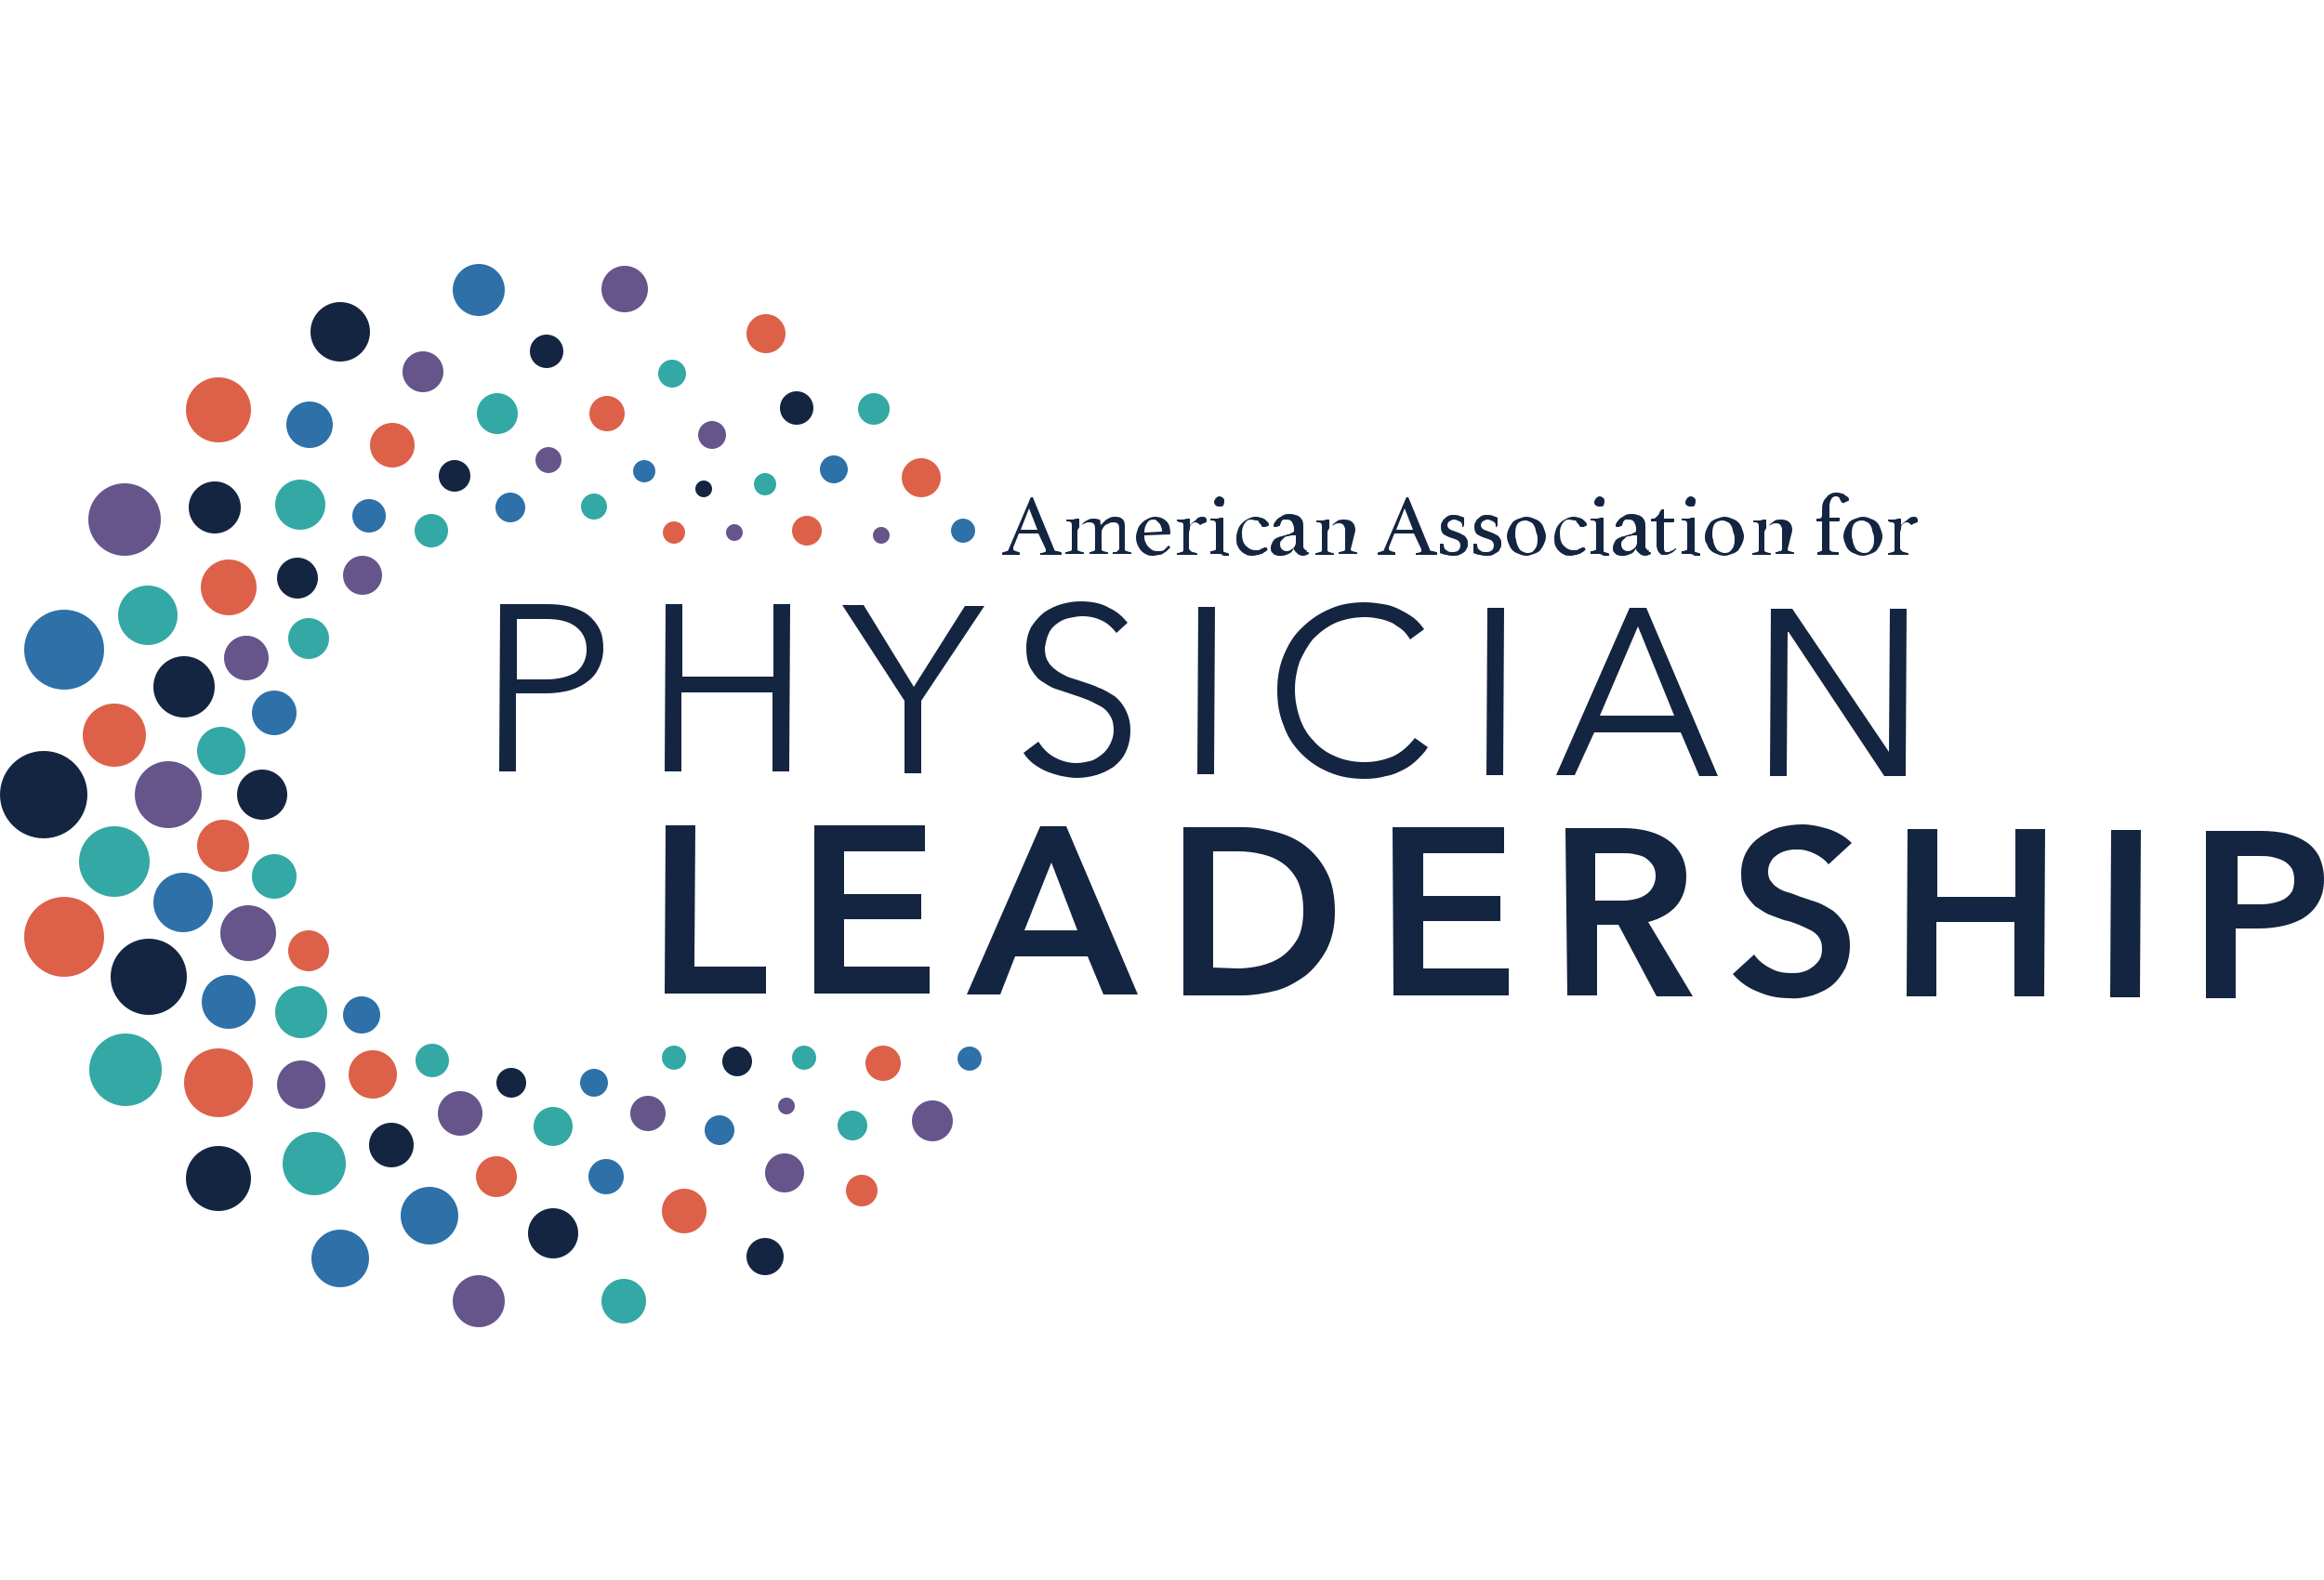 <?xml version="1.0" encoding="utf-8"?>
<!-- Generator: Adobe Illustrator 27.3.1, SVG Export Plug-In . SVG Version: 6.00 Build 0)  -->
<svg version="1.1" id="Layer_1" xmlns="http://www.w3.org/2000/svg" xmlns:xlink="http://www.w3.org/1999/xlink" x="0px" y="0px"
	 viewBox="0 0 250 170" style="enable-background:new 0 0 250 170;" xml:space="preserve">
<style type="text/css">
	.st0{fill:#142541;}
	.st1{fill:#65558B;}
	.st2{fill:#33A8A4;}
	.st3{fill:#2E70A8;}
	.st4{fill:#DC6148;}
</style>
<g>
	<g>
		<circle class="st0" cx="58.8" cy="37.8" r="1.8"/>
		<circle class="st1" cx="45.5" cy="40" r="2.2"/>
		<circle class="st0" cx="32" cy="62.2" r="2.2"/>
		<circle class="st2" cx="33.2" cy="68.7" r="2.2"/>
		<circle class="st2" cx="46.4" cy="57.1" r="1.8"/>
		<circle class="st0" cx="48.9" cy="51.2" r="1.7"/>
		<circle class="st3" cx="54.9" cy="54.6" r="1.6"/>
		<circle class="st1" cx="59" cy="49.5" r="1.4"/>
		<circle class="st3" cx="39.7" cy="55.5" r="1.8"/>
		<circle class="st1" cx="39" cy="61.9" r="2.1"/>
		<circle class="st4" cx="42.2" cy="47.9" r="2.4"/>
		<circle class="st3" cx="33.3" cy="45.7" r="2.5"/>
		<circle class="st2" cx="32.3" cy="54.3" r="2.7"/>
		<circle class="st0" cx="23.1" cy="54.6" r="2.8"/>
		<circle class="st4" cx="24.6" cy="63.2" r="3"/>
		<circle class="st2" cx="15.9" cy="66.2" r="3.2"/>
		<circle class="st1" cx="13.4" cy="55.9" r="3.9"/>
		<circle class="st0" cx="36.6" cy="35.7" r="3.2"/>
		<circle class="st4" cx="23.5" cy="44.1" r="3.5"/>
		<circle class="st3" cx="6.9" cy="69.9" r="4.3"/>
		<circle class="st0" cx="19.8" cy="73.9" r="3.3"/>
		<circle class="st1" cx="26.5" cy="70.8" r="2.4"/>
		<circle class="st3" cx="29.5" cy="76.7" r="2.4"/>
		<circle class="st2" cx="23.8" cy="80.8" r="2.6"/>
		<circle class="st0" cx="28.2" cy="85.5" r="2.7"/>
		<circle class="st1" cx="18.1" cy="85.5" r="3.6"/>
		<circle class="st4" cx="12.3" cy="79.1" r="3.4"/>
		<circle class="st0" cx="4.7" cy="85.5" r="4.7"/>
		<circle class="st2" cx="12.3" cy="92.7" r="3.8"/>
		<circle class="st4" cx="24" cy="91" r="2.8"/>
		<circle class="st2" cx="29.5" cy="94.3" r="2.4"/>
		<circle class="st3" cx="19.7" cy="97.1" r="3.2"/>
		<circle class="st4" cx="6.9" cy="100.8" r="4.3"/>
		<circle class="st0" cx="16" cy="105.1" r="4.1"/>
		<circle class="st1" cx="26.7" cy="100.4" r="3"/>
		<circle class="st4" cx="33.2" cy="102.3" r="2.2"/>
		<circle class="st3" cx="24.6" cy="107.8" r="2.9"/>
		<circle class="st2" cx="13.5" cy="115.1" r="3.9"/>
		<circle class="st4" cx="23.5" cy="116.5" r="3.7"/>
		<circle class="st2" cx="32.4" cy="108.9" r="2.8"/>
		<circle class="st3" cx="38.9" cy="109.2" r="2"/>
		<circle class="st1" cx="32.4" cy="116.7" r="2.6"/>
		<circle class="st4" cx="40.1" cy="115.6" r="2.6"/>
		<circle class="st2" cx="46.5" cy="114.1" r="1.8"/>
		<circle class="st0" cx="23.5" cy="126.8" r="3.5"/>
		<circle class="st2" cx="33.8" cy="125.2" r="3.4"/>
		<circle class="st0" cx="42.1" cy="123.2" r="2.4"/>
		<circle class="st1" cx="49.5" cy="119.8" r="2.4"/>
		<circle class="st0" cx="55" cy="116.5" r="1.6"/>
		<circle class="st4" cx="53.4" cy="126.6" r="2.2"/>
		<circle class="st3" cx="46.2" cy="130.8" r="3.1"/>
		<circle class="st3" cx="36.6" cy="135.4" r="3.1"/>
		<circle class="st1" cx="51.5" cy="140" r="2.8"/>
		<circle class="st0" cx="59.5" cy="132.7" r="2.7"/>
		<circle class="st3" cx="65.2" cy="126.6" r="1.9"/>
		<circle class="st2" cx="59.5" cy="121.2" r="2.1"/>
		<circle class="st3" cx="63.9" cy="116.5" r="1.5"/>
		<circle class="st1" cx="69.7" cy="119.8" r="1.9"/>
		<circle class="st2" cx="67.1" cy="140" r="2.4"/>
		<circle class="st2" cx="53.5" cy="44.5" r="2.2"/>
		<circle class="st4" cx="65.3" cy="44.5" r="1.9"/>
		<circle class="st3" cx="51.5" cy="31.2" r="2.8"/>
		<circle class="st1" cx="67.2" cy="31.1" r="2.5"/>
		<circle class="st3" cx="69.3" cy="50.7" r="1.2"/>
		<circle class="st2" cx="63.9" cy="54.5" r="1.4"/>
		<circle class="st0" cx="85.7" cy="43.9" r="1.8"/>
		<circle class="st4" cx="82.4" cy="35.9" r="2.1"/>
		<circle class="st4" cx="99.1" cy="51.4" r="2.1"/>
		<circle class="st2" cx="72.3" cy="40.2" r="1.5"/>
		<circle class="st1" cx="76.6" cy="46.8" r="1.5"/>
		<circle class="st3" cx="89.7" cy="50.5" r="1.5"/>
		<circle class="st2" cx="94" cy="44" r="1.7"/>
		<circle class="st2" cx="82.3" cy="52.1" r="1.2"/>
		<circle class="st3" cx="103.6" cy="57.1" r="1.3"/>
		<circle class="st3" cx="104.3" cy="113.9" r="1.3"/>
		<circle class="st4" cx="72.5" cy="57.3" r="1.2"/>
		<circle class="st1" cx="79" cy="57.3" r="0.9"/>
		<circle class="st0" cx="75.7" cy="52.6" r="0.9"/>
		<circle class="st1" cx="94.8" cy="57.6" r="0.9"/>
		<circle class="st2" cx="91.7" cy="121.1" r="1.6"/>
		<circle class="st1" cx="100.3" cy="120.6" r="2.2"/>
		<circle class="st0" cx="79.3" cy="114.2" r="1.6"/>
		<circle class="st4" cx="86.8" cy="57.1" r="1.6"/>
		<circle class="st3" cx="77.4" cy="121.6" r="1.6"/>
		<circle class="st4" cx="73.6" cy="130.3" r="2.4"/>
		<circle class="st0" cx="82.3" cy="135.2" r="2"/>
		<circle class="st1" cx="84.4" cy="126.2" r="2.1"/>
		<circle class="st2" cx="86.5" cy="113.8" r="1.3"/>
		<circle class="st2" cx="72.5" cy="113.8" r="1.3"/>
		<circle class="st4" cx="92.7" cy="128.1" r="1.7"/>
		<circle class="st4" cx="95" cy="114.4" r="1.9"/>
		<circle class="st1" cx="84.6" cy="119" r="0.9"/>
	</g>
	<g>
		<path class="st0" d="M53.8,65l5.1,0c0.9,0,1.8,0.1,2.5,0.3c0.7,0.2,1.4,0.5,1.9,0.9s0.9,0.9,1.2,1.5c0.3,0.6,0.4,1.3,0.4,2.1
			c0,0.8-0.2,1.5-0.5,2.1c-0.3,0.6-0.7,1.1-1.3,1.5c-0.5,0.4-1.2,0.7-1.9,0.9c-0.8,0.2-1.6,0.3-2.5,0.3l-3.2,0l0,8.4l-1.8,0L53.8,65
			z M55.6,73.1l3.1,0c1.4,0,2.5-0.3,3.3-0.8c0.7-0.6,1.1-1.4,1.1-2.4c0-1.1-0.4-1.9-1.2-2.5s-1.9-0.8-3.2-0.8l-3.1,0L55.6,73.1z"/>
		<path class="st0" d="M71.6,65l1.8,0l0,7.8l9.8,0l0-7.8l1.8,0l-0.1,18l-1.8,0l0-8.5l-9.8,0l0,8.5l-1.8,0L71.6,65z"/>
		<path class="st0" d="M99.1,83.2l-1.8,0l0-7.8l-6.7-10.3l2.3,0l5.4,8.8l5.5-8.7l2.1,0l-6.8,10.2L99.1,83.2z"/>
		<path class="st0" d="M120.1,68.1c-0.4-0.5-0.9-1-1.5-1.3c-0.6-0.3-1.3-0.5-2.2-0.5c-0.4,0-0.9,0.1-1.4,0.2
			c-0.5,0.1-0.9,0.3-1.3,0.6c-0.4,0.3-0.7,0.6-0.9,1.1c-0.2,0.4-0.3,0.9-0.4,1.5c0,0.6,0.1,1.1,0.3,1.4c0.2,0.4,0.5,0.7,0.9,1
			c0.4,0.3,0.8,0.5,1.2,0.7c0.5,0.2,1,0.3,1.5,0.5c0.6,0.2,1.3,0.4,1.9,0.7c0.6,0.2,1.2,0.6,1.7,0.9c0.5,0.4,0.9,0.9,1.2,1.5
			c0.3,0.6,0.5,1.3,0.5,2.2c0,0.9-0.2,1.7-0.5,2.3c-0.3,0.7-0.8,1.2-1.3,1.6c-0.6,0.4-1.2,0.7-1.9,0.9c-0.7,0.2-1.4,0.3-2.1,0.3
			c-0.5,0-1.1-0.1-1.6-0.2c-0.5-0.1-1.1-0.3-1.6-0.5c-0.5-0.2-1-0.5-1.4-0.8c-0.4-0.3-0.8-0.7-1.1-1.2l1.6-1.2
			c0.4,0.6,0.9,1.2,1.6,1.6s1.5,0.7,2.5,0.7c0.5,0,0.9-0.1,1.4-0.2c0.5-0.1,0.9-0.4,1.3-0.7s0.7-0.7,0.9-1.1
			c0.2-0.4,0.4-0.9,0.4-1.5c0-0.6-0.1-1.2-0.4-1.6c-0.2-0.4-0.6-0.8-1-1s-0.9-0.5-1.4-0.7c-0.5-0.2-1.1-0.4-1.7-0.6
			c-0.6-0.2-1.2-0.4-1.8-0.6c-0.6-0.2-1.1-0.6-1.6-0.9c-0.5-0.4-0.8-0.9-1.1-1.4c-0.3-0.6-0.4-1.3-0.4-2.1c0-0.9,0.2-1.6,0.5-2.2
			c0.4-0.6,0.8-1.1,1.4-1.6c0.6-0.4,1.2-0.7,1.9-0.9c0.7-0.2,1.4-0.3,2-0.3c1.2,0,2.3,0.2,3.1,0.7c0.9,0.4,1.5,1,2,1.6L120.1,68.1z"
			/>
		<path class="st0" d="M130.6,83.3l-1.8,0l0.1-18l1.8,0L130.6,83.3z"/>
		<path class="st0" d="M153.6,80.4c-0.3,0.5-0.7,0.9-1.1,1.3c-0.4,0.4-0.9,0.8-1.5,1.1c-0.6,0.3-1.2,0.6-1.9,0.7
			c-0.7,0.2-1.4,0.3-2.3,0.3c-1.4,0-2.6-0.2-3.8-0.7c-1.2-0.5-2.1-1.1-3-2c-0.8-0.8-1.5-1.8-1.9-3c-0.5-1.2-0.7-2.4-0.7-3.8
			c0-1.4,0.2-2.6,0.7-3.8c0.5-1.2,1.1-2.2,2-3c0.8-0.8,1.8-1.5,3-2c1.1-0.5,2.4-0.7,3.7-0.7c0.7,0,1.3,0.1,2,0.2s1.2,0.3,1.8,0.6
			c0.6,0.3,1.1,0.6,1.5,0.9c0.5,0.4,0.8,0.8,1.1,1.2l-1.5,1.1c-0.2-0.3-0.4-0.6-0.7-0.9c-0.3-0.3-0.7-0.5-1.1-0.8
			c-0.4-0.2-0.9-0.4-1.4-0.5c-0.5-0.1-1-0.2-1.6-0.2c-1.2,0-2.2,0.2-3.2,0.6c-0.9,0.4-1.7,1-2.4,1.7c-0.6,0.7-1.1,1.6-1.5,2.5
			c-0.3,0.9-0.5,1.9-0.5,3c0,1.1,0.2,2.1,0.5,3c0.3,0.9,0.8,1.8,1.5,2.5c0.6,0.7,1.4,1.3,2.4,1.7c0.9,0.4,2,0.6,3.1,0.6
			c1,0,2-0.2,3-0.6c0.9-0.4,1.7-1.1,2.4-2L153.6,80.4z"/>
		<path class="st0" d="M161.7,83.4l-1.8,0l0.1-18l1.8,0L161.7,83.4z"/>
		<path class="st0" d="M169.4,83.4l-2,0l7.9-18l1.8,0l7.7,18.1l-2,0l-2-4.7l-9.3,0L169.4,83.4z M172.1,77l8,0l-3.9-9.6L172.1,77z"/>
		<path class="st0" d="M203.2,80.9L203.2,80.9l0.1-15.4l1.8,0l-0.1,18l-2.3,0L192.4,68h-0.1l-0.1,15.5l-1.8,0l0.1-18l2.3,0
			L203.2,80.9z"/>
	</g>
	<g>
		<path class="st0" d="M71.6,88.8l3.2,0L74.7,104l7.7,0l0,2.9l-10.9,0L71.6,88.8z"/>
		<path class="st0" d="M87.6,88.8l11.9,0l0,2.8l-8.7,0l0,4.6l8.3,0l0,2.7l-8.3,0l0,5.1l9.2,0l0,2.9l-12.4,0L87.6,88.8z"/>
		<path class="st0" d="M111.9,88.9l2.8,0l7.7,18.1l-3.7,0l-1.7-4.1l-7.8,0l-1.6,4.1l-3.6,0L111.9,88.9z M115.9,100.1l-2.8-7.3
			l-2.9,7.3L115.9,100.1z"/>
		<path class="st0" d="M127.3,89l6.4,0c1.2,0,2.4,0.2,3.5,0.5c1.2,0.3,2.3,0.8,3.2,1.5c0.9,0.7,1.7,1.6,2.3,2.8
			c0.6,1.1,0.9,2.6,0.9,4.3c0,1.6-0.3,2.9-0.9,4.1c-0.6,1.1-1.4,2.1-2.3,2.8c-1,0.7-2,1.3-3.2,1.6c-1.2,0.3-2.4,0.5-3.5,0.5l-6.4,0
			L127.3,89z M133.1,104.2c0.8,0,1.7-0.1,2.5-0.3s1.6-0.5,2.3-1c0.7-0.5,1.2-1.1,1.7-1.9c0.4-0.8,0.6-1.8,0.6-3
			c0-1.3-0.2-2.3-0.6-3.2c-0.4-0.8-1-1.5-1.6-1.9c-0.7-0.5-1.4-0.8-2.3-1c-0.8-0.2-1.7-0.3-2.5-0.3l-2.7,0l0,12.5L133.1,104.2z"/>
		<path class="st0" d="M149.8,89l12,0l0,2.8l-8.7,0l0,4.6l8.3,0l0,2.7l-8.3,0l0,5.1l9.2,0l0,2.9l-12.4,0L149.8,89z"/>
		<path class="st0" d="M168.4,89.1l6.3,0c0.8,0,1.7,0.1,2.5,0.3c0.8,0.2,1.5,0.5,2.1,0.9c0.6,0.4,1.1,0.9,1.5,1.6
			c0.4,0.7,0.6,1.5,0.6,2.4c0,1.3-0.4,2.4-1.1,3.2c-0.7,0.8-1.8,1.4-3,1.7l4.8,8l-3.9,0l-4.1-7.7l-2.3,0l0,7.6l-3.2,0L168.4,89.1z
			 M174.2,96.9c0.5,0,0.9,0,1.4-0.1c0.5-0.1,0.9-0.2,1.2-0.4c0.4-0.2,0.7-0.5,0.9-0.8c0.2-0.3,0.4-0.8,0.4-1.3
			c0-0.5-0.1-0.9-0.3-1.2c-0.2-0.3-0.5-0.6-0.8-0.8c-0.3-0.2-0.7-0.3-1.2-0.4c-0.4-0.1-0.9-0.1-1.3-0.1l-2.9,0l0,5.1L174.2,96.9z"/>
		<path class="st0" d="M196.7,93c-0.3-0.4-0.8-0.8-1.4-1.1c-0.6-0.3-1.2-0.5-1.9-0.5c-0.4,0-0.7,0-1.1,0.1c-0.4,0.1-0.7,0.2-1,0.4
			c-0.3,0.2-0.6,0.4-0.8,0.8c-0.2,0.3-0.3,0.7-0.3,1.1c0,0.4,0.1,0.8,0.3,1c0.2,0.3,0.4,0.5,0.7,0.7c0.3,0.2,0.7,0.4,1.1,0.5
			s0.9,0.3,1.4,0.5c0.6,0.2,1.2,0.4,1.8,0.6c0.6,0.2,1.2,0.6,1.7,0.9c0.5,0.4,0.9,0.9,1.3,1.5c0.3,0.6,0.5,1.3,0.5,2.2
			c0,1-0.2,1.8-0.5,2.5c-0.4,0.7-0.8,1.3-1.4,1.8c-0.6,0.5-1.3,0.8-2.1,1.1c-0.8,0.2-1.6,0.4-2.5,0.3c-1.2,0-2.3-0.2-3.4-0.7
			c-1.1-0.4-2-1.1-2.7-1.9l2.3-2.1c0.4,0.6,1,1.1,1.8,1.5c0.7,0.4,1.5,0.5,2.2,0.5c0.4,0,0.8,0,1.1-0.1c0.4-0.1,0.7-0.2,1.1-0.5
			c0.3-0.2,0.6-0.5,0.8-0.8c0.2-0.3,0.3-0.7,0.3-1.2c0-0.5-0.1-0.9-0.3-1.2c-0.2-0.3-0.5-0.6-0.9-0.8c-0.4-0.2-0.8-0.4-1.3-0.6
			c-0.5-0.2-1-0.4-1.6-0.5c-0.5-0.2-1.1-0.4-1.6-0.6c-0.5-0.2-1-0.6-1.5-0.9c-0.4-0.4-0.8-0.9-1.1-1.4c-0.3-0.6-0.4-1.3-0.4-2.1
			c0-0.9,0.2-1.7,0.6-2.4c0.4-0.7,0.9-1.2,1.5-1.6c0.6-0.4,1.3-0.8,2.1-1c0.8-0.2,1.6-0.3,2.4-0.3c0.9,0,1.8,0.2,2.8,0.5
			c0.9,0.3,1.8,0.8,2.5,1.5L196.7,93z"/>
		<path class="st0" d="M205.2,89.2l3.2,0l0,7.3l8.4,0l0-7.3l3.2,0l-0.1,18l-3.2,0l0-8l-8.4,0l0,8l-3.2,0L205.2,89.2z"/>
		<path class="st0" d="M227.1,89.3l3.2,0l-0.1,18l-3.2,0L227.1,89.3z"/>
		<path class="st0" d="M237.3,89.4l5.9,0c1,0,2,0.1,2.8,0.3c0.8,0.2,1.5,0.5,2.1,0.9s1.1,1,1.4,1.6c0.3,0.7,0.5,1.5,0.5,2.4
			c0,1-0.2,1.8-0.6,2.5c-0.4,0.7-0.9,1.2-1.5,1.6c-0.6,0.4-1.4,0.7-2.2,0.9c-0.9,0.2-1.8,0.3-2.7,0.3l-2.5,0l0,7.5l-3.2,0
			L237.3,89.4z M242.8,97.3c0.5,0,1,0,1.5-0.1c0.5-0.1,0.9-0.2,1.3-0.4c0.4-0.2,0.7-0.5,0.9-0.8s0.3-0.8,0.3-1.3
			c0-0.5-0.1-1-0.3-1.3c-0.2-0.3-0.5-0.6-0.9-0.8s-0.8-0.3-1.2-0.4c-0.5-0.1-0.9-0.1-1.4-0.1l-2.3,0l0,5.2L242.8,97.3z"/>
	</g>
	<g>
		<path class="st0" d="M111.7,57.4h-2.1l-0.6,1.5c0,0.1,0,0.1,0,0.2c0,0.1,0.2,0.2,0.6,0.3c0,0,0.1,0,0.1,0.1c0,0,0,0.1,0,0.1
			s0,0.1,0,0.1c-0.2,0-0.3,0-0.5,0c-0.2,0-0.4,0-0.6,0c-0.1,0-0.3,0-0.4,0c-0.1,0-0.3,0-0.4,0c0,0,0-0.1,0-0.1c0,0,0-0.1,0-0.1
			c0,0,0,0,0.1-0.1c0.2,0,0.3-0.1,0.4-0.1c0.1,0,0.2-0.1,0.2-0.2l2.3-5.4c0-0.1,0.1-0.2,0.2-0.2c0,0,0.1,0,0.1,0l2.3,5.6
			c0,0.1,0.1,0.2,0.3,0.2s0.3,0.1,0.4,0.1c0,0,0.1,0,0.1,0.1c0,0,0,0.1,0,0.1c0,0,0,0.1,0,0.1c-0.2,0-0.4,0-0.6,0
			c-0.2,0-0.4,0-0.5,0c-0.2,0-0.4,0-0.6,0c-0.2,0-0.4,0-0.6,0c0-0.1,0-0.1,0-0.1c0-0.1,0-0.1,0-0.1c0,0,0,0,0.1,0
			c0.2,0,0.3-0.1,0.4-0.1c0.1,0,0.1-0.1,0.1-0.2c0,0,0-0.1,0-0.1L111.7,57.4z M111.6,57l-0.9-2.3l-0.9,2.3H111.6z"/>
		<path class="st0" d="M118.4,56.5c0,0,0.1-0.1,0.2-0.2c0.1-0.1,0.2-0.2,0.3-0.3c0.1-0.1,0.3-0.2,0.5-0.3c0.2-0.1,0.4-0.1,0.6-0.1
			c0.4,0,0.6,0.1,0.8,0.3c0.2,0.2,0.2,0.5,0.2,0.9v2.3c0,0.1,0.1,0.2,0.2,0.2c0.1,0,0.2,0.1,0.4,0.1c0.1,0,0.1,0.1,0.1,0.1
			c0,0,0,0.1,0,0.1c-0.2,0-0.3,0-0.5,0c-0.2,0-0.3,0-0.5,0c-0.2,0-0.3,0-0.5,0c-0.2,0-0.3,0-0.5,0c0-0.1,0-0.1,0-0.1
			c0-0.1,0-0.1,0.1-0.1c0.1,0,0.1,0,0.2,0c0.1,0,0.1,0,0.2-0.1c0,0,0.1-0.1,0.1-0.1c0,0,0.1-0.1,0.1-0.1v-1.9c0-0.4,0-0.6-0.1-0.8
			c-0.1-0.1-0.2-0.2-0.5-0.2c-0.2,0-0.3,0-0.5,0.1c-0.1,0.1-0.3,0.1-0.4,0.2c-0.1,0.1-0.2,0.2-0.3,0.4c-0.1,0.1-0.1,0.3-0.1,0.5v1.7
			c0,0.1,0.1,0.2,0.2,0.2c0.1,0,0.2,0.1,0.4,0.1c0.1,0,0.1,0.1,0.1,0.1c0,0,0,0.1,0,0.1c-0.2,0-0.3,0-0.5,0c-0.2,0-0.3,0-0.5,0
			c-0.2,0-0.3,0-0.5,0s-0.3,0-0.5,0c0-0.1,0-0.1,0-0.1c0-0.1,0-0.1,0.1-0.1c0.1,0,0.2-0.1,0.3-0.1c0.1,0,0.2-0.1,0.2-0.2v-1.9
			c0-0.4,0-0.6-0.1-0.8c-0.1-0.1-0.2-0.2-0.5-0.2c-0.2,0-0.3,0-0.5,0.1c-0.1,0.1-0.3,0.1-0.4,0.2c-0.1,0.1-0.2,0.2-0.3,0.4
			c-0.1,0.1-0.1,0.3-0.1,0.5v1.7c0,0.1,0.1,0.2,0.2,0.2c0.1,0,0.2,0.1,0.4,0.1c0.1,0,0.1,0.1,0.1,0.1c0,0,0,0.1,0,0.1
			c-0.2,0-0.3,0-0.5,0c-0.2,0-0.3,0-0.5,0c-0.2,0-0.4,0-0.5,0c-0.2,0-0.3,0-0.5,0c0-0.1,0-0.1,0-0.1c0-0.1,0-0.1,0.1-0.1
			c0.1,0,0.3-0.1,0.4-0.1s0.2-0.1,0.2-0.2v-2.5c0-0.2,0-0.3-0.1-0.4c-0.1-0.1-0.2-0.1-0.4-0.1c-0.1,0-0.1-0.1-0.1-0.1
			c0,0,0-0.1,0-0.1c0.1,0,0.2,0,0.3,0c0.1,0,0.3,0,0.4,0c0.1,0,0.3-0.1,0.4-0.1c0.1,0,0.2,0,0.2,0c0.1,0,0.1,0,0.1,0.1
			c0,0.1,0,0.2,0,0.3s0,0.3,0,0.5c0,0,0.1-0.1,0.2-0.2c0.1-0.1,0.2-0.2,0.3-0.3s0.3-0.2,0.5-0.3c0.2-0.1,0.4-0.1,0.6-0.1
			c0.3,0,0.6,0.1,0.7,0.2C118.3,56,118.4,56.2,118.4,56.5z"/>
		<path class="st0" d="M125.6,58.8c0,0,0.1-0.1,0.1-0.1c0.1,0,0.1,0.1,0.2,0.2c-0.1,0.1-0.2,0.2-0.3,0.3c-0.1,0.1-0.2,0.2-0.4,0.3
			c-0.1,0.1-0.3,0.2-0.5,0.2c-0.2,0-0.4,0.1-0.6,0.1c-0.2,0-0.5,0-0.7-0.1c-0.2-0.1-0.4-0.2-0.6-0.4c-0.2-0.2-0.3-0.4-0.4-0.6
			c-0.1-0.2-0.2-0.5-0.2-0.9c0-0.3,0.1-0.6,0.2-0.9c0.1-0.3,0.3-0.5,0.5-0.7c0.2-0.2,0.4-0.3,0.6-0.4c0.2-0.1,0.5-0.2,0.7-0.2
			c0.6,0,1,0.2,1.3,0.5c0.3,0.3,0.4,0.8,0.4,1.3c0,0,0,0.1-0.1,0.1l-2.7,0.1c0,0.2,0,0.5,0.1,0.7s0.2,0.4,0.3,0.5
			c0.1,0.1,0.3,0.3,0.5,0.4c0.2,0.1,0.4,0.1,0.6,0.1c0.2,0,0.4,0,0.6-0.1C125.4,59,125.5,58.9,125.6,58.8z M124.1,55.9
			c-0.3,0-0.6,0.1-0.7,0.4c-0.2,0.2-0.3,0.6-0.3,1l1.8-0.1c0.1,0,0.1,0,0.1-0.1c0-0.1,0-0.2-0.1-0.4c0-0.1-0.1-0.3-0.2-0.4
			c-0.1-0.1-0.2-0.2-0.3-0.3C124.4,56,124.3,55.9,124.1,55.9z"/>
		<path class="st0" d="M129.3,55.6c0.2,0,0.3,0,0.4,0.1c0.1,0.1,0.1,0.2,0.1,0.3c0,0,0,0.1,0,0.1c0,0,0,0.1-0.1,0.1
			c0,0-0.1,0.1-0.2,0.1s-0.2,0.1-0.4,0.2c-0.1-0.1-0.1-0.1-0.2-0.2c-0.1,0-0.2-0.1-0.3-0.1c-0.1,0-0.2,0-0.3,0.1
			c-0.1,0.1-0.2,0.1-0.2,0.2c-0.1,0.1-0.1,0.2-0.1,0.4c0,0.1-0.1,0.3-0.1,0.4V59c0,0.1,0.1,0.2,0.2,0.3s0.3,0.1,0.6,0.2
			c0.1,0,0.1,0.1,0.1,0.1c0,0,0,0.1,0,0.1c-0.1,0-0.2,0-0.3,0c-0.1,0-0.2,0-0.3,0c-0.1,0-0.2,0-0.3,0c-0.1,0-0.2,0-0.3,0
			c-0.2,0-0.3,0-0.5,0c-0.2,0-0.4,0-0.5,0c0-0.1,0-0.1,0-0.1c0-0.1,0-0.1,0.1-0.1c0.1,0,0.3-0.1,0.4-0.1c0.1,0,0.2-0.1,0.2-0.2v-2.4
			c0-0.1,0-0.2,0-0.3c0-0.1,0-0.2-0.1-0.2c0-0.1-0.1-0.1-0.2-0.1c-0.1,0-0.2,0-0.3-0.1c-0.1,0-0.1-0.1-0.1-0.1c0,0,0-0.1,0-0.1
			c0.1,0,0.2,0,0.3,0c0.1,0,0.3,0,0.4,0c0.1,0,0.3-0.1,0.4-0.1c0.1,0,0.2,0,0.2,0c0.1,0,0.1,0,0.1,0.1v0.6c0.2-0.2,0.4-0.4,0.6-0.5
			C128.8,55.7,129,55.6,129.3,55.6z"/>
		<path class="st0" d="M131.1,59.6c-0.1,0-0.2,0-0.3,0c-0.1,0-0.2,0-0.3,0c-0.1,0-0.2,0-0.2,0c-0.1,0-0.1,0-0.1,0c0,0,0,0,0-0.1
			c0,0,0-0.1,0-0.1c0-0.1,0-0.1,0.1-0.1c0.2,0,0.3-0.1,0.4-0.1c0.1,0,0.1-0.1,0.1-0.2v-2.5c0-0.2,0-0.3-0.1-0.4
			c-0.1-0.1-0.2-0.1-0.4-0.1c-0.1,0-0.1-0.1-0.1-0.1c0,0,0-0.1,0-0.1c0.1,0,0.2,0,0.3,0c0.1,0,0.3,0,0.4,0c0.1,0,0.3-0.1,0.4-0.1
			c0.1,0,0.2,0,0.2,0c0.1,0,0.1,0,0.1,0.1c0,0.1,0,0.2,0,0.3c0,0.1,0,0.3,0,0.5v2.6c0,0.1,0,0.2,0.1,0.2c0.1,0,0.2,0.1,0.4,0.1
			c0,0,0.1,0.1,0.1,0.1c0,0,0,0,0,0.1c0,0,0,0.1,0,0.1c0,0-0.1,0-0.1,0c-0.1,0-0.1,0-0.2,0c-0.1,0-0.2,0-0.3,0
			C131.4,59.6,131.3,59.6,131.1,59.6z M130.6,54c0-0.1,0.1-0.3,0.2-0.4c0.1-0.1,0.2-0.2,0.4-0.2c0.1,0,0.3,0.1,0.4,0.2
			c0.1,0.1,0.1,0.2,0.1,0.4c0,0.2-0.1,0.3-0.1,0.4c-0.1,0.1-0.2,0.1-0.4,0.1c-0.2,0-0.3,0-0.4-0.1C130.7,54.3,130.6,54.2,130.6,54z"
			/>
		<path class="st0" d="M134.6,55.9c-0.3,0-0.5,0.1-0.7,0.4c-0.2,0.3-0.3,0.6-0.3,1c0,0.6,0.1,1.1,0.4,1.4c0.3,0.3,0.6,0.5,1.1,0.5
			c0.2,0,0.4,0,0.5-0.1c0.1-0.1,0.3-0.1,0.4-0.2c0,0,0,0,0.1,0c0,0,0,0,0.1,0c0,0,0.1,0,0.1,0.1s0.1,0.1,0.1,0.1
			c-0.1,0.1-0.1,0.1-0.2,0.2c-0.1,0.1-0.2,0.1-0.3,0.2c-0.1,0.1-0.3,0.1-0.5,0.2c-0.2,0-0.4,0.1-0.6,0.1c-0.3,0-0.5,0-0.7-0.1
			c-0.2-0.1-0.4-0.2-0.6-0.4c-0.2-0.2-0.3-0.4-0.4-0.6c-0.1-0.3-0.1-0.5-0.1-0.9c0-0.3,0.1-0.6,0.2-0.9c0.1-0.3,0.3-0.5,0.5-0.7
			c0.2-0.2,0.4-0.3,0.6-0.4s0.5-0.2,0.7-0.2c0.2,0,0.4,0,0.6,0.1c0.2,0,0.3,0.1,0.5,0.2c0.1,0.1,0.2,0.2,0.3,0.3
			c0.1,0.1,0.1,0.2,0.1,0.3c0,0,0,0.1-0.1,0.1c-0.1,0-0.1,0-0.2,0.1c-0.1,0-0.2,0-0.2,0c-0.1,0-0.1,0-0.1,0c-0.1,0-0.1,0-0.2-0.1
			c0-0.1-0.1-0.2-0.2-0.3c-0.1-0.1-0.1-0.2-0.2-0.3C134.9,56,134.7,55.9,134.6,55.9z"/>
		<path class="st0" d="M140.7,59.4c0.1,0,0.1,0.1,0.1,0.2c-0.2,0.1-0.4,0.2-0.6,0.2c-0.1,0-0.3,0-0.4-0.1c-0.1,0-0.2-0.1-0.3-0.2
			c-0.1-0.1-0.1-0.1-0.2-0.2s-0.1-0.2-0.1-0.3c-0.2,0.3-0.3,0.5-0.6,0.6c-0.2,0.1-0.5,0.2-0.7,0.2c-0.1,0-0.3,0-0.4,0
			s-0.3-0.1-0.4-0.1c-0.1-0.1-0.2-0.2-0.3-0.3s-0.1-0.3-0.1-0.5c0-0.2,0.1-0.4,0.2-0.6c0.1-0.2,0.2-0.3,0.4-0.4s0.4-0.2,0.6-0.2
			c0.2-0.1,0.4-0.1,0.6-0.2c0.1,0,0.2,0,0.3-0.1s0.2,0,0.2-0.1c0.1,0,0.1-0.1,0.2-0.1c0,0,0-0.1,0-0.3c0-0.3-0.1-0.5-0.2-0.7
			c-0.1-0.2-0.3-0.3-0.6-0.3c-0.1,0-0.2,0-0.3,0c-0.1,0-0.1,0.1-0.2,0.1c0,0.1-0.1,0.1-0.1,0.2c0,0.1-0.1,0.2-0.1,0.3
			c0,0.1-0.1,0.1-0.1,0.1c-0.1,0-0.2,0.1-0.3,0.1c0,0-0.1,0-0.1,0s-0.1,0-0.1,0c-0.1,0-0.1-0.1-0.1-0.2c0-0.1,0.1-0.3,0.2-0.4
			c0.1-0.1,0.2-0.3,0.4-0.4c0.2-0.1,0.3-0.2,0.5-0.3c0.2-0.1,0.4-0.1,0.6-0.1c0.2,0,0.4,0,0.6,0.1c0.2,0,0.3,0.1,0.5,0.2
			c0.1,0.1,0.2,0.2,0.3,0.4c0.1,0.2,0.1,0.4,0.1,0.7v1.6c0,0.2,0,0.4,0,0.5c0,0.1,0,0.2,0.1,0.2c0,0.1,0.1,0.1,0.1,0.2
			c0.1,0,0.1,0,0.2,0C140.5,59.4,140.6,59.4,140.7,59.4C140.6,59.4,140.6,59.4,140.7,59.4z M139.3,57.6l-0.3,0
			c-0.2,0-0.3,0.1-0.5,0.1s-0.3,0.1-0.4,0.2s-0.2,0.2-0.3,0.3c-0.1,0.1-0.1,0.3-0.1,0.4c0,0.2,0.1,0.4,0.2,0.5s0.3,0.2,0.5,0.2
			c0.1,0,0.2,0,0.4-0.1c0.1-0.1,0.2-0.1,0.3-0.2c0.1-0.1,0.2-0.2,0.2-0.3c0.1-0.1,0.1-0.3,0.1-0.4V57.6z"/>
		<path class="st0" d="M145.3,59.1c0,0.1,0.1,0.2,0.2,0.2c0.1,0,0.2,0.1,0.4,0.1c0.1,0,0.1,0.1,0.1,0.1c0,0,0,0.1,0,0.1
			c-0.2,0-0.3,0-0.5,0c-0.2,0-0.3,0-0.5,0c-0.2,0-0.3,0-0.5,0c-0.2,0-0.3,0-0.5,0c0-0.1,0-0.1,0-0.1c0-0.1,0-0.1,0.1-0.1
			c0.1,0,0.2-0.1,0.4-0.1c0.1,0,0.2-0.1,0.2-0.2v-1.8c0-0.2,0-0.3,0-0.4s-0.1-0.2-0.1-0.3c-0.1-0.1-0.1-0.2-0.2-0.2
			c-0.1-0.1-0.2-0.1-0.3-0.1c-0.2,0-0.3,0-0.5,0.1c-0.1,0.1-0.3,0.1-0.4,0.2c-0.1,0.1-0.2,0.2-0.3,0.4c-0.1,0.1-0.1,0.3-0.1,0.5v1.7
			c0,0.1,0.1,0.2,0.2,0.2c0.1,0,0.2,0.1,0.4,0.1c0.1,0,0.1,0.1,0.1,0.1c0,0,0,0.1,0,0.1c-0.2,0-0.3,0-0.5,0c-0.2,0-0.3,0-0.5,0
			c-0.2,0-0.4,0-0.5,0c-0.2,0-0.3,0-0.5,0c0-0.1,0-0.1,0-0.1c0-0.1,0-0.1,0.1-0.1c0.1,0,0.3-0.1,0.4-0.1c0.1,0,0.2-0.1,0.2-0.2v-2.5
			c0-0.2,0-0.3-0.1-0.4c-0.1-0.1-0.2-0.1-0.4-0.1c-0.1,0-0.1-0.1-0.1-0.1c0,0,0-0.1,0-0.1c0.1,0,0.2,0,0.3,0c0.1,0,0.3,0,0.4,0
			c0.1,0,0.3-0.1,0.4-0.1c0.1,0,0.2,0,0.2,0c0.1,0,0.1,0,0.1,0.1c0,0.1,0,0.2,0,0.3c0,0.1,0,0.3,0,0.5c0.3-0.3,0.5-0.5,0.8-0.7
			c0.2-0.2,0.5-0.2,0.8-0.2c0.4,0,0.7,0.1,0.9,0.3c0.2,0.2,0.3,0.5,0.3,0.9L145.3,59.1L145.3,59.1z"/>
		<path class="st0" d="M152.1,57.4H150l-0.6,1.5c0,0.1,0,0.1,0,0.2c0,0.1,0.2,0.2,0.6,0.3c0,0,0.1,0,0.1,0.1c0,0,0,0.1,0,0.1
			s0,0.1,0,0.1c-0.2,0-0.3,0-0.5,0c-0.2,0-0.4,0-0.6,0c-0.1,0-0.3,0-0.4,0c-0.1,0-0.3,0-0.4,0c0,0,0-0.1,0-0.1c0,0,0-0.1,0-0.1
			c0,0,0,0,0.1-0.1c0.2,0,0.3-0.1,0.4-0.1c0.1,0,0.2-0.1,0.2-0.2l2.3-5.4c0-0.1,0.1-0.2,0.2-0.2c0,0,0.1,0,0.1,0l2.3,5.6
			c0,0.1,0.1,0.2,0.3,0.2s0.3,0.1,0.4,0.1c0,0,0.1,0,0.1,0.1c0,0,0,0.1,0,0.1c0,0,0,0.1,0,0.1c-0.2,0-0.4,0-0.6,0
			c-0.2,0-0.4,0-0.5,0c-0.2,0-0.4,0-0.6,0c-0.2,0-0.4,0-0.6,0c0-0.1,0-0.1,0-0.1c0-0.1,0-0.1,0-0.1c0,0,0,0,0.1,0
			c0.2,0,0.3-0.1,0.4-0.1c0.1,0,0.1-0.1,0.1-0.2c0,0,0-0.1,0-0.1L152.1,57.4z M152,57l-0.9-2.3l-0.9,2.3H152z"/>
		<path class="st0" d="M157.4,56.7c0,0-0.1,0-0.1,0c0,0,0,0,0-0.1c0-0.3-0.1-0.4-0.3-0.5c-0.2-0.1-0.4-0.2-0.6-0.2
			c-0.2,0-0.3,0.1-0.5,0.2c-0.1,0.1-0.2,0.2-0.2,0.4c0,0.2,0.1,0.3,0.2,0.4c0.1,0.1,0.4,0.2,0.7,0.3c0.2,0.1,0.3,0.1,0.5,0.2
			s0.3,0.2,0.4,0.2c0.1,0.1,0.2,0.2,0.3,0.4c0.1,0.1,0.1,0.3,0.1,0.5c0,0.2,0,0.3-0.1,0.5c-0.1,0.1-0.1,0.3-0.3,0.4
			c-0.1,0.1-0.3,0.2-0.5,0.3c-0.2,0.1-0.4,0.1-0.7,0.1c-0.2,0-0.4,0-0.7-0.1c-0.2,0-0.5-0.1-0.7-0.2c0-0.2,0-0.3,0-0.5
			c0-0.2,0-0.4,0-0.5h0.1c0.1,0,0.1,0,0.2,0s0.1,0.1,0.1,0.1c0,0.3,0.1,0.5,0.3,0.6c0.2,0.2,0.4,0.2,0.7,0.2c0.3,0,0.5-0.1,0.6-0.2
			c0.1-0.1,0.2-0.3,0.2-0.5c0-0.2-0.1-0.4-0.2-0.5c-0.1-0.1-0.4-0.2-0.7-0.3c-0.4-0.1-0.7-0.3-0.9-0.4c-0.2-0.2-0.3-0.4-0.3-0.8
			c0-0.2,0-0.3,0.1-0.5c0.1-0.1,0.1-0.3,0.3-0.4c0.1-0.1,0.2-0.2,0.4-0.3c0.2-0.1,0.3-0.1,0.5-0.1c0.2,0,0.5,0,0.7,0.1
			c0.2,0.1,0.4,0.1,0.5,0.2c0,0,0,0.1,0,0.2c0,0.1,0,0.1,0,0.2c0,0.1,0,0.2,0,0.2c0,0.1,0,0.1,0,0.2L157.4,56.7z"/>
		<path class="st0" d="M161,56.7c0,0-0.1,0-0.1,0c0,0,0,0,0-0.1c0-0.3-0.1-0.4-0.3-0.5c-0.2-0.1-0.4-0.2-0.6-0.2
			c-0.2,0-0.3,0.1-0.5,0.2c-0.1,0.1-0.2,0.2-0.2,0.4c0,0.2,0.1,0.3,0.2,0.4c0.1,0.1,0.4,0.2,0.7,0.3c0.2,0.1,0.3,0.1,0.5,0.2
			c0.2,0.1,0.3,0.2,0.4,0.2c0.1,0.1,0.2,0.2,0.3,0.4c0.1,0.1,0.1,0.3,0.1,0.5c0,0.2,0,0.3-0.1,0.5c-0.1,0.1-0.1,0.3-0.3,0.4
			s-0.3,0.2-0.5,0.3c-0.2,0.1-0.4,0.1-0.7,0.1c-0.2,0-0.4,0-0.7-0.1c-0.2,0-0.5-0.1-0.7-0.2c0-0.2,0-0.3,0-0.5c0-0.2,0-0.4,0-0.5
			h0.1c0.1,0,0.1,0,0.2,0s0.1,0.1,0.1,0.1c0,0.3,0.1,0.5,0.3,0.6c0.2,0.2,0.4,0.2,0.7,0.2c0.3,0,0.5-0.1,0.6-0.2
			c0.1-0.1,0.2-0.3,0.2-0.5c0-0.2-0.1-0.4-0.2-0.5c-0.1-0.1-0.4-0.2-0.7-0.3c-0.4-0.1-0.7-0.3-0.9-0.4c-0.2-0.2-0.3-0.4-0.3-0.8
			c0-0.2,0-0.3,0.1-0.5c0.1-0.1,0.1-0.3,0.3-0.4c0.1-0.1,0.2-0.2,0.4-0.3c0.2-0.1,0.3-0.1,0.5-0.1c0.2,0,0.5,0,0.7,0.1
			c0.2,0.1,0.4,0.1,0.5,0.2c0,0,0,0.1,0,0.2c0,0.1,0,0.1,0,0.2c0,0.1,0,0.2,0,0.2c0,0.1,0,0.1,0,0.2L161,56.7z"/>
		<path class="st0" d="M162.1,57.7c0-0.3,0.1-0.6,0.2-0.8c0.1-0.3,0.3-0.5,0.4-0.7c0.2-0.2,0.4-0.3,0.7-0.4c0.3-0.1,0.5-0.2,0.8-0.2
			c0.3,0,0.6,0.1,0.8,0.2c0.3,0.1,0.5,0.2,0.7,0.4c0.2,0.2,0.3,0.4,0.4,0.7s0.2,0.5,0.2,0.8c0,0.3-0.1,0.6-0.2,0.8
			c-0.1,0.3-0.3,0.5-0.4,0.7c-0.2,0.2-0.4,0.3-0.7,0.4c-0.3,0.1-0.5,0.2-0.8,0.2c-0.3,0-0.6-0.1-0.8-0.2c-0.3-0.1-0.5-0.2-0.7-0.4
			c-0.2-0.2-0.3-0.4-0.4-0.7C162.2,58.3,162.1,58,162.1,57.7z M163,57.4c0,0.2,0,0.5,0.1,0.7c0,0.2,0.1,0.5,0.2,0.7
			c0.1,0.2,0.2,0.4,0.4,0.5c0.2,0.1,0.4,0.2,0.6,0.2c0.4,0,0.6-0.1,0.8-0.4c0.2-0.2,0.3-0.6,0.3-1c0-0.2,0-0.5-0.1-0.7
			s-0.1-0.5-0.2-0.7c-0.1-0.2-0.2-0.4-0.4-0.5c-0.2-0.1-0.4-0.2-0.6-0.2c-0.3,0-0.6,0.1-0.8,0.3C163.1,56.5,163,56.9,163,57.4z"/>
		<path class="st0" d="M168.8,55.9c-0.3,0-0.5,0.1-0.7,0.4c-0.2,0.3-0.3,0.6-0.3,1c0,0.6,0.1,1.1,0.4,1.4c0.3,0.3,0.6,0.5,1.1,0.5
			c0.2,0,0.4,0,0.5-0.1c0.1-0.1,0.3-0.1,0.4-0.2c0,0,0,0,0.1,0c0,0,0,0,0.1,0c0,0,0.1,0,0.1,0.1s0.1,0.1,0.1,0.1
			c-0.1,0.1-0.1,0.1-0.2,0.2c-0.1,0.1-0.2,0.1-0.3,0.2c-0.1,0.1-0.3,0.1-0.5,0.2c-0.2,0-0.4,0.1-0.6,0.1c-0.3,0-0.5,0-0.7-0.1
			c-0.2-0.1-0.4-0.2-0.6-0.4c-0.2-0.2-0.3-0.4-0.4-0.6c-0.1-0.3-0.1-0.5-0.1-0.9c0-0.3,0.1-0.6,0.2-0.9c0.1-0.3,0.3-0.5,0.5-0.7
			c0.2-0.2,0.4-0.3,0.6-0.4c0.2-0.1,0.5-0.2,0.7-0.2c0.2,0,0.4,0,0.6,0.1c0.2,0,0.3,0.1,0.5,0.2c0.1,0.1,0.2,0.2,0.3,0.3
			c0.1,0.1,0.1,0.2,0.1,0.3c0,0,0,0.1-0.1,0.1c-0.1,0-0.1,0-0.2,0.1c-0.1,0-0.2,0-0.2,0c-0.1,0-0.1,0-0.1,0c-0.1,0-0.1,0-0.2-0.1
			c0-0.1-0.1-0.2-0.2-0.3c-0.1-0.1-0.1-0.2-0.2-0.3C169.1,56,169,55.9,168.8,55.9z"/>
		<path class="st0" d="M172,59.6c-0.1,0-0.2,0-0.3,0c-0.1,0-0.2,0-0.3,0c-0.1,0-0.2,0-0.2,0s-0.1,0-0.1,0c0,0,0,0,0-0.1
			c0,0,0-0.1,0-0.1c0-0.1,0-0.1,0.1-0.1c0.2,0,0.3-0.1,0.4-0.1c0.1,0,0.1-0.1,0.1-0.2v-2.5c0-0.2,0-0.3-0.1-0.4
			c-0.1-0.1-0.2-0.1-0.4-0.1c-0.1,0-0.1-0.1-0.1-0.1c0,0,0-0.1,0-0.1c0.1,0,0.2,0,0.3,0s0.3,0,0.4,0c0.1,0,0.3-0.1,0.4-0.1
			c0.1,0,0.2,0,0.2,0c0.1,0,0.1,0,0.1,0.1c0,0.1,0,0.2,0,0.3c0,0.1,0,0.3,0,0.5v2.6c0,0.1,0,0.2,0.1,0.2c0.1,0,0.2,0.1,0.4,0.1
			c0,0,0.1,0.1,0.1,0.1c0,0,0,0,0,0.1c0,0,0,0.1,0,0.1c0,0-0.1,0-0.1,0c-0.1,0-0.1,0-0.2,0c-0.1,0-0.2,0-0.3,0
			C172.2,59.6,172.1,59.6,172,59.6z M171.5,54c0-0.1,0.1-0.3,0.2-0.4c0.1-0.1,0.2-0.2,0.4-0.2c0.1,0,0.3,0.1,0.4,0.2
			c0.1,0.1,0.1,0.2,0.1,0.4c0,0.2-0.1,0.3-0.1,0.4c-0.1,0.1-0.2,0.1-0.4,0.1c-0.2,0-0.3,0-0.4-0.1C171.5,54.3,171.5,54.2,171.5,54z"
			/>
		<path class="st0" d="M177.5,59.4c0.1,0,0.1,0.1,0.1,0.2c-0.2,0.1-0.4,0.2-0.6,0.2c-0.1,0-0.3,0-0.4-0.1c-0.1,0-0.2-0.1-0.3-0.2
			c-0.1-0.1-0.1-0.1-0.2-0.2s-0.1-0.2-0.1-0.3c-0.2,0.3-0.3,0.5-0.6,0.6c-0.2,0.1-0.5,0.2-0.7,0.2c-0.1,0-0.3,0-0.4,0
			s-0.3-0.1-0.4-0.1c-0.1-0.1-0.2-0.2-0.3-0.3s-0.1-0.3-0.1-0.5c0-0.2,0.1-0.4,0.2-0.6c0.1-0.2,0.2-0.3,0.4-0.4s0.4-0.2,0.6-0.2
			c0.2-0.1,0.4-0.1,0.6-0.2c0.1,0,0.2,0,0.3-0.1s0.2,0,0.2-0.1c0.1,0,0.1-0.1,0.2-0.1c0,0,0-0.1,0-0.3c0-0.3-0.1-0.5-0.2-0.7
			c-0.1-0.2-0.3-0.3-0.6-0.3c-0.1,0-0.2,0-0.3,0c-0.1,0-0.1,0.1-0.2,0.1c0,0.1-0.1,0.1-0.1,0.2c0,0.1-0.1,0.2-0.1,0.3
			c0,0.1-0.1,0.1-0.1,0.1c-0.1,0-0.2,0.1-0.3,0.1c0,0-0.1,0-0.1,0s-0.1,0-0.1,0c-0.1,0-0.1-0.1-0.1-0.2c0-0.1,0.1-0.3,0.2-0.4
			c0.1-0.1,0.2-0.3,0.4-0.4c0.2-0.1,0.3-0.2,0.5-0.3c0.2-0.1,0.4-0.1,0.6-0.1c0.2,0,0.4,0,0.6,0.1c0.2,0,0.3,0.1,0.5,0.2
			c0.1,0.1,0.2,0.2,0.3,0.4c0.1,0.2,0.1,0.4,0.1,0.7v1.6c0,0.2,0,0.4,0,0.5c0,0.1,0,0.2,0.1,0.2c0,0.1,0.1,0.1,0.1,0.2
			c0.1,0,0.1,0,0.2,0C177.3,59.4,177.4,59.4,177.5,59.4C177.4,59.4,177.4,59.4,177.5,59.4z M176,57.6l-0.3,0c-0.2,0-0.3,0.1-0.5,0.1
			s-0.3,0.1-0.4,0.2s-0.2,0.2-0.3,0.3c-0.1,0.1-0.1,0.3-0.1,0.4c0,0.2,0.1,0.4,0.2,0.5c0.1,0.1,0.3,0.2,0.5,0.2c0.1,0,0.2,0,0.4-0.1
			c0.1-0.1,0.2-0.1,0.3-0.2c0.1-0.1,0.2-0.2,0.2-0.3c0.1-0.1,0.1-0.3,0.1-0.4V57.6z"/>
		<path class="st0" d="M180.1,59.1C180.2,59.1,180.2,59,180.1,59.1c0.1-0.1,0.1-0.1,0.1-0.1c0.1,0,0.1,0,0.1,0.1
			c-0.2,0.2-0.3,0.3-0.5,0.4s-0.4,0.2-0.6,0.2c-0.1,0-0.2,0-0.4,0c-0.1,0-0.2-0.1-0.3-0.2s-0.1-0.2-0.2-0.3c0-0.1-0.1-0.3-0.1-0.5
			v-2.6h-0.6V56c0,0,0-0.1,0-0.1c0,0,0-0.1,0.1-0.1c0.2,0,0.3,0,0.4-0.1c0.1-0.1,0.2-0.2,0.3-0.3c0.1-0.1,0.1-0.3,0.2-0.4
			c0.1-0.1,0.1-0.2,0.2-0.2h0.2v1h1.1c0,0.1,0,0.2,0,0.3c0,0.1-0.1,0.1-0.2,0.1h-0.9v2.3c0,0.2,0,0.4,0,0.5c0,0.1,0,0.2,0.1,0.3
			c0,0.1,0.1,0.1,0.1,0.1c0,0,0.1,0,0.2,0c0.1,0,0.2,0,0.3-0.1C180,59.2,180,59.2,180.1,59.1z"/>
		<path class="st0" d="M181.8,59.6c-0.1,0-0.2,0-0.3,0c-0.1,0-0.2,0-0.3,0c-0.1,0-0.2,0-0.2,0c-0.1,0-0.1,0-0.1,0c0,0,0,0,0-0.1
			c0,0,0-0.1,0-0.1c0-0.1,0-0.1,0.1-0.1c0.2,0,0.3-0.1,0.4-0.1s0.1-0.1,0.1-0.2v-2.5c0-0.2,0-0.3-0.1-0.4c-0.1-0.1-0.2-0.1-0.4-0.1
			c-0.1,0-0.1-0.1-0.1-0.1c0,0,0-0.1,0-0.1c0.1,0,0.2,0,0.3,0c0.1,0,0.3,0,0.4,0c0.1,0,0.3-0.1,0.4-0.1s0.2,0,0.2,0
			c0.1,0,0.1,0,0.1,0.1c0,0.1,0,0.2,0,0.3c0,0.1,0,0.3,0,0.5v2.6c0,0.1,0,0.2,0.1,0.2c0.1,0,0.2,0.1,0.4,0.1c0,0,0.1,0.1,0.1,0.1
			c0,0,0,0,0,0.1c0,0,0,0.1,0,0.1c0,0-0.1,0-0.1,0c-0.1,0-0.1,0-0.2,0c-0.1,0-0.2,0-0.3,0C182,59.6,181.9,59.6,181.8,59.6z
			 M181.3,54c0-0.1,0.1-0.3,0.2-0.4c0.1-0.1,0.2-0.2,0.4-0.2c0.1,0,0.3,0.1,0.4,0.2c0.1,0.1,0.1,0.2,0.1,0.4c0,0.2-0.1,0.3-0.1,0.4
			c-0.1,0.1-0.2,0.1-0.4,0.1c-0.2,0-0.3,0-0.4-0.1C181.3,54.3,181.3,54.2,181.3,54z"/>
		<path class="st0" d="M183.4,57.7c0-0.3,0.1-0.6,0.2-0.8c0.1-0.3,0.3-0.5,0.4-0.7c0.2-0.2,0.4-0.3,0.7-0.4c0.3-0.1,0.5-0.2,0.8-0.2
			c0.3,0,0.6,0.1,0.8,0.2c0.3,0.1,0.5,0.2,0.7,0.4c0.2,0.2,0.3,0.4,0.4,0.7c0.1,0.3,0.2,0.5,0.2,0.8c0,0.3-0.1,0.6-0.2,0.8
			c-0.1,0.3-0.3,0.5-0.4,0.7c-0.2,0.2-0.4,0.3-0.7,0.4c-0.3,0.1-0.5,0.2-0.8,0.2c-0.3,0-0.6-0.1-0.8-0.2c-0.3-0.1-0.5-0.2-0.7-0.4
			c-0.2-0.2-0.3-0.4-0.4-0.7C183.4,58.3,183.4,58,183.4,57.7z M184.2,57.4c0,0.2,0,0.5,0.1,0.7c0,0.2,0.1,0.5,0.2,0.7
			s0.2,0.4,0.4,0.5c0.2,0.1,0.4,0.2,0.6,0.2c0.4,0,0.6-0.1,0.8-0.4c0.2-0.2,0.3-0.6,0.3-1c0-0.2,0-0.5-0.1-0.7s-0.1-0.5-0.2-0.7
			c-0.1-0.2-0.2-0.4-0.4-0.5c-0.2-0.1-0.4-0.2-0.6-0.2c-0.3,0-0.6,0.1-0.8,0.3C184.3,56.5,184.2,56.9,184.2,57.4z"/>
		<path class="st0" d="M192.3,59.1c0,0.1,0.1,0.2,0.2,0.2c0.1,0,0.2,0.1,0.4,0.1c0.1,0,0.1,0.1,0.1,0.1c0,0,0,0.1,0,0.1
			c-0.2,0-0.3,0-0.5,0c-0.2,0-0.3,0-0.5,0c-0.2,0-0.3,0-0.5,0c-0.2,0-0.3,0-0.5,0c0-0.1,0-0.1,0-0.1c0-0.1,0-0.1,0.1-0.1
			c0.1,0,0.2-0.1,0.4-0.1c0.1,0,0.2-0.1,0.2-0.2v-1.8c0-0.2,0-0.3,0-0.4c0-0.1-0.1-0.2-0.1-0.3c-0.1-0.1-0.1-0.2-0.2-0.2
			c-0.1-0.1-0.2-0.1-0.3-0.1c-0.2,0-0.3,0-0.5,0.1c-0.1,0.1-0.3,0.1-0.4,0.2c-0.1,0.1-0.2,0.2-0.3,0.4c-0.1,0.1-0.1,0.3-0.1,0.5v1.7
			c0,0.1,0.1,0.2,0.2,0.2c0.1,0,0.2,0.1,0.4,0.1c0.1,0,0.1,0.1,0.1,0.1c0,0,0,0.1,0,0.1c-0.2,0-0.3,0-0.5,0c-0.2,0-0.3,0-0.5,0
			c-0.2,0-0.4,0-0.5,0c-0.2,0-0.3,0-0.5,0c0-0.1,0-0.1,0-0.1c0-0.1,0-0.1,0.1-0.1c0.1,0,0.3-0.1,0.4-0.1c0.1,0,0.2-0.1,0.2-0.2v-2.5
			c0-0.2,0-0.3-0.1-0.4c-0.1-0.1-0.2-0.1-0.4-0.1c-0.1,0-0.1-0.1-0.1-0.1c0,0,0-0.1,0-0.1c0.1,0,0.2,0,0.3,0c0.1,0,0.3,0,0.4,0
			c0.1,0,0.3-0.1,0.4-0.1c0.1,0,0.2,0,0.2,0c0.1,0,0.1,0,0.1,0.1c0,0.1,0,0.2,0,0.3c0,0.1,0,0.3,0,0.5c0.3-0.3,0.5-0.5,0.8-0.7
			c0.2-0.2,0.5-0.2,0.8-0.2c0.4,0,0.7,0.1,0.9,0.3c0.2,0.2,0.3,0.5,0.3,0.9L192.3,59.1L192.3,59.1z"/>
		<path class="st0" d="M196,56.1h-0.6v-0.2c0-0.1,0-0.1,0.1-0.1c0.1,0,0.1,0,0.2,0c0.1,0,0.1,0,0.2-0.1s0.1-0.1,0.1-0.2V55
			c0-0.3,0-0.6,0.1-0.9s0.2-0.4,0.4-0.6c0.1-0.2,0.3-0.3,0.5-0.4c0.2-0.1,0.4-0.1,0.5-0.1c0.2,0,0.4,0,0.6,0.1
			c0.2,0,0.3,0.1,0.4,0.2c0.1,0.1,0.2,0.1,0.3,0.2c0.1,0.1,0.1,0.2,0.1,0.3c0,0,0,0.1-0.1,0.1s-0.1,0.1-0.2,0.1
			c-0.1,0-0.1,0-0.2,0.1s-0.1,0-0.1,0c-0.1,0-0.2,0-0.2-0.1c-0.1-0.1-0.2-0.3-0.2-0.4c-0.1-0.1-0.2-0.2-0.4-0.2
			c-0.2,0-0.4,0.1-0.5,0.3c-0.1,0.2-0.2,0.4-0.2,0.8v1.2h1.1c0,0.1,0,0.2,0,0.3c0,0.1-0.1,0.1-0.2,0.1h-0.9v2.9
			c0,0.2,0.1,0.3,0.2,0.3c0.1,0.1,0.4,0.1,0.7,0.1c0.1,0,0.1,0.1,0.1,0.1c0,0,0,0,0,0.1c0,0,0,0.1,0,0.1c0,0-0.1,0-0.2,0
			s-0.2,0-0.3,0c-0.1,0-0.3,0-0.4,0c-0.1,0-0.3,0-0.4,0c-0.1,0-0.2,0-0.3,0c-0.1,0-0.2,0-0.3,0c-0.1,0-0.2,0-0.3,0
			c-0.1,0-0.1,0-0.1,0c0,0,0,0,0-0.1c0,0,0-0.1,0-0.1c0-0.1,0-0.1,0.1-0.1c0.1,0,0.2-0.1,0.3-0.1c0.1,0,0.1-0.1,0.1-0.2L196,56.1
			L196,56.1z"/>
		<path class="st0" d="M198.3,57.7c0-0.3,0.1-0.6,0.2-0.8c0.1-0.3,0.3-0.5,0.4-0.7c0.2-0.2,0.4-0.3,0.7-0.4c0.3-0.1,0.5-0.2,0.8-0.2
			c0.3,0,0.6,0.1,0.8,0.2c0.3,0.1,0.5,0.2,0.7,0.4c0.2,0.2,0.3,0.4,0.4,0.7c0.1,0.3,0.2,0.5,0.2,0.8c0,0.3-0.1,0.6-0.2,0.8
			c-0.1,0.3-0.3,0.5-0.4,0.7c-0.2,0.2-0.4,0.3-0.7,0.4c-0.3,0.1-0.5,0.2-0.8,0.2c-0.3,0-0.6-0.1-0.8-0.2c-0.3-0.1-0.5-0.2-0.7-0.4
			c-0.2-0.2-0.3-0.4-0.4-0.7C198.4,58.3,198.3,58,198.3,57.7z M199.2,57.4c0,0.2,0,0.5,0.1,0.7c0,0.2,0.1,0.5,0.2,0.7
			c0.1,0.2,0.2,0.4,0.4,0.5c0.2,0.1,0.4,0.2,0.6,0.2c0.4,0,0.6-0.1,0.8-0.4c0.2-0.2,0.3-0.6,0.3-1c0-0.2,0-0.5-0.1-0.7
			s-0.1-0.5-0.2-0.7c-0.1-0.2-0.2-0.4-0.4-0.5c-0.2-0.1-0.4-0.2-0.6-0.2c-0.3,0-0.6,0.1-0.8,0.3C199.3,56.5,199.2,56.9,199.2,57.4z"
			/>
		<path class="st0" d="M205.8,55.6c0.2,0,0.3,0,0.4,0.1c0.1,0.1,0.1,0.2,0.1,0.3c0,0,0,0.1,0,0.1c0,0,0,0.1-0.1,0.1
			c0,0-0.1,0.1-0.2,0.1s-0.2,0.1-0.4,0.2c-0.1-0.1-0.1-0.1-0.2-0.2c-0.1-0.1-0.2-0.1-0.3-0.1c-0.1,0-0.2,0-0.3,0.1
			c-0.1,0.1-0.2,0.1-0.2,0.2c-0.1,0.1-0.1,0.2-0.1,0.4c0,0.1-0.1,0.3-0.1,0.4V59c0,0.1,0.1,0.2,0.2,0.3s0.3,0.1,0.6,0.2
			c0.1,0,0.1,0.1,0.1,0.1c0,0,0,0.1,0,0.1c-0.1,0-0.2,0-0.3,0c-0.1,0-0.2,0-0.3,0c-0.1,0-0.2,0-0.3,0c-0.1,0-0.2,0-0.3,0
			c-0.2,0-0.3,0-0.5,0c-0.2,0-0.4,0-0.5,0c0-0.1,0-0.1,0-0.1c0-0.1,0-0.1,0.1-0.1c0.1,0,0.3-0.1,0.4-0.1c0.1,0,0.2-0.1,0.2-0.2v-2.4
			c0-0.1,0-0.2,0-0.3c0-0.1,0-0.2-0.1-0.2c0-0.1-0.1-0.1-0.2-0.1c-0.1,0-0.2,0-0.3-0.1c-0.1,0-0.1-0.1-0.1-0.1c0,0,0-0.1,0-0.1
			c0.1,0,0.2,0,0.3,0c0.1,0,0.3,0,0.4,0c0.1,0,0.3-0.1,0.4-0.1c0.1,0,0.2,0,0.2,0c0.1,0,0.1,0,0.1,0.1v0.6c0.2-0.2,0.4-0.4,0.6-0.5
			C205.4,55.7,205.6,55.6,205.8,55.6z"/>
	</g>
</g>
</svg>
